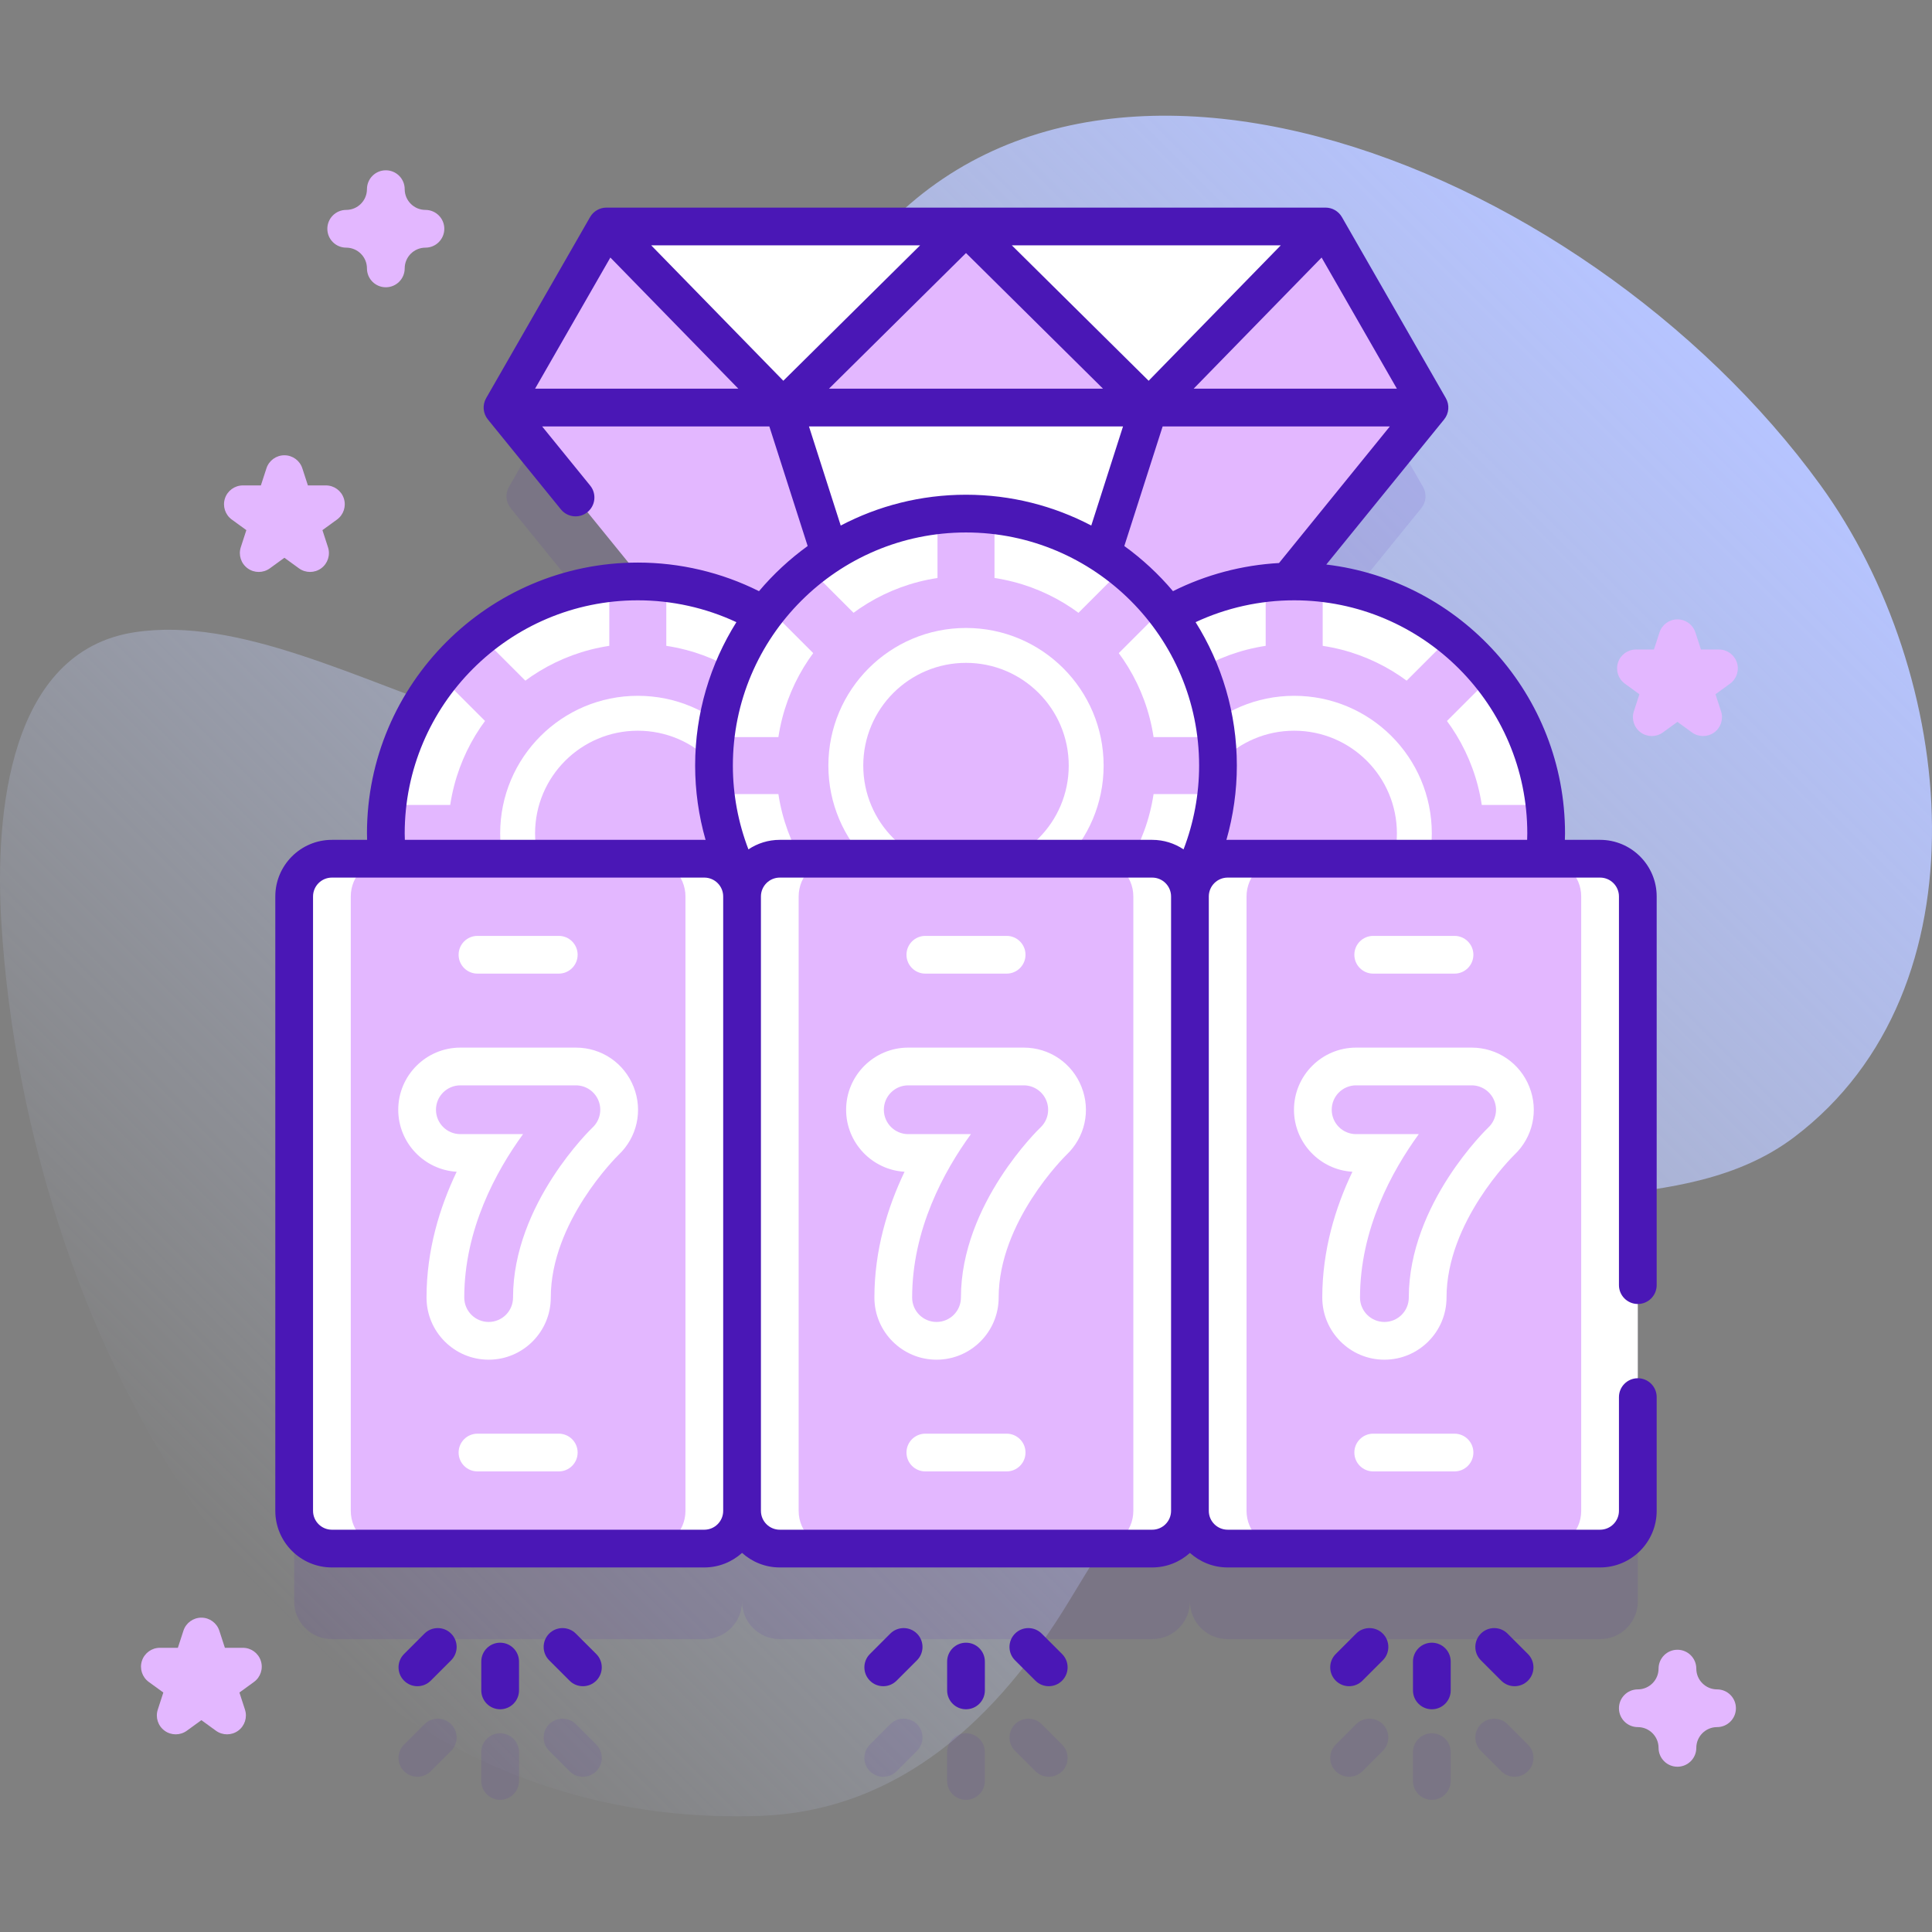 <svg width="200" height="200" viewBox="0 0 200 200" fill="none" xmlns="http://www.w3.org/2000/svg">
<rect x="0" y="0" width="200" height="200" fill="#808080" stroke="none"/>
<path d="M188.459 50.229C163.75 16.147 108.653 -5.172 86.521 30.152C79.755 40.95 88.967 56.777 81.58 67.114C63.759 92.049 35.519 62.127 13.908 65.454C0.965 67.447 -0.554 84.157 0.138 95.502C2.798 139.129 29.945 189.733 78.686 187.979C93.247 187.454 103.41 177.703 110.671 165.744C119.241 151.629 128.894 135.78 144.067 128.215C157.004 121.765 174.214 126.432 185.742 117.711C206.002 102.384 202.594 69.727 188.459 50.229Z" fill="url(#paint0_linear_38_6260)"/>
<g opacity="0.1">
<path d="M51.775 186.319C50.697 186.319 49.822 185.445 49.822 184.366V181.381C49.822 180.302 50.697 179.427 51.775 179.427C52.854 179.427 53.728 180.302 53.728 181.381V184.366C53.728 185.444 52.854 186.319 51.775 186.319Z" fill="#4A17B6"/>
<path d="M43.209 183.931C42.709 183.931 42.209 183.741 41.828 183.359C41.065 182.597 41.065 181.36 41.828 180.598L43.939 178.487C44.701 177.724 45.938 177.724 46.7 178.487C47.463 179.249 47.463 180.486 46.7 181.249L44.59 183.359C44.209 183.741 43.709 183.931 43.209 183.931Z" fill="#4A17B6"/>
<path d="M60.343 183.931C59.843 183.931 59.343 183.741 58.962 183.359L56.852 181.249C56.089 180.486 56.089 179.249 56.852 178.487C57.614 177.724 58.851 177.724 59.613 178.487L61.724 180.598C62.487 181.36 62.487 182.597 61.724 183.359C61.343 183.741 60.843 183.931 60.343 183.931Z" fill="#4A17B6"/>
<path d="M99.999 186.319C98.92 186.319 98.046 185.445 98.046 184.366V181.381C98.046 180.302 98.92 179.427 99.999 179.427C101.078 179.427 101.952 180.302 101.952 181.381V184.366C101.952 185.444 101.078 186.319 99.999 186.319Z" fill="#4A17B6"/>
<path d="M91.433 183.931C90.933 183.931 90.433 183.741 90.052 183.359C89.289 182.597 89.289 181.36 90.052 180.598L92.162 178.487C92.924 177.724 94.162 177.724 94.924 178.487C95.687 179.249 95.687 180.486 94.924 181.249L92.813 183.359C92.433 183.741 91.933 183.931 91.433 183.931Z" fill="#4A17B6"/>
<path d="M108.566 183.931C108.067 183.931 107.566 183.741 107.186 183.359L105.075 181.249C104.312 180.486 104.312 179.249 105.075 178.487C105.837 177.724 107.075 177.724 107.837 178.487L109.947 180.598C110.71 181.36 110.71 182.597 109.947 183.359C109.566 183.741 109.066 183.931 108.566 183.931Z" fill="#4A17B6"/>
<path d="M148.223 186.319C147.144 186.319 146.27 185.445 146.27 184.366V181.381C146.27 180.302 147.144 179.427 148.223 179.427C149.302 179.427 150.176 180.302 150.176 181.381V184.366C150.176 185.444 149.302 186.319 148.223 186.319Z" fill="#4A17B6"/>
<path d="M139.656 183.931C139.157 183.931 138.656 183.741 138.275 183.359C137.512 182.597 137.512 181.36 138.275 180.598L140.386 178.487C141.148 177.724 142.385 177.724 143.148 178.487C143.91 179.249 143.91 180.486 143.148 181.249L141.037 183.359C140.656 183.741 140.156 183.931 139.656 183.931Z" fill="#4A17B6"/>
<path d="M156.79 183.931C156.291 183.931 155.79 183.741 155.409 183.359L153.299 181.249C152.536 180.486 152.536 179.249 153.299 178.487C154.061 177.724 155.298 177.724 156.06 178.487L158.171 180.598C158.934 181.36 158.934 182.597 158.171 183.359C157.79 183.741 157.29 183.931 156.79 183.931Z" fill="#4A17B6"/>
</g>
<path opacity="0.1" d="M165.64 98.27H159.929C160.014 97.409 160.059 96.535 160.059 95.652C160.059 81.245 148.38 69.566 133.974 69.566C133.765 69.566 133.558 69.572 133.35 69.577L147.133 52.606C147.643 51.979 147.713 51.103 147.311 50.402L137.783 33.802C137.434 33.195 136.788 32.821 136.089 32.821H63.909C63.209 32.821 62.563 33.195 62.215 33.802L52.687 50.402C52.284 51.103 52.355 51.979 52.864 52.606L66.647 69.577C66.44 69.572 66.234 69.566 66.025 69.566C51.619 69.566 39.94 81.245 39.94 95.652C39.94 96.535 39.985 97.409 40.071 98.27H34.359C32.202 98.27 30.453 100.019 30.453 102.176V165.778C30.453 167.935 32.202 169.684 34.359 169.684H72.911C75.068 169.684 76.817 167.935 76.817 165.778C76.817 167.935 78.566 169.684 80.723 169.684H119.275C121.432 169.684 123.181 167.935 123.181 165.778C123.181 167.935 124.93 169.684 127.088 169.684H165.639C167.796 169.684 169.545 167.935 169.545 165.778V102.176C169.546 100.019 167.797 98.27 165.64 98.27Z" fill="#4A17B6"/>
<path d="M62.778 23.445L99.999 101.268L137.22 23.445H62.778Z" fill="white"/>
<path d="M62.778 23.445L81.066 42.189L99.999 101.268L52.02 42.189L62.778 23.445Z" fill="#E3B7FF"/>
<path d="M62.778 23.445L52.02 42.189H81.066L62.778 23.445Z" fill="#E3B7FF"/>
<path d="M137.22 23.445L118.931 42.189L99.999 101.268L147.978 42.189L137.22 23.445Z" fill="#E3B7FF"/>
<path d="M137.22 23.445L118.932 42.189H147.979L137.22 23.445Z" fill="#E3B7FF"/>
<path d="M99.999 23.445L81.066 42.189L99.999 101.268L118.932 42.189L99.999 23.445Z" fill="white"/>
<path d="M99.999 23.445L81.066 42.189H118.932L99.999 23.445Z" fill="#E3B7FF"/>
<path d="M133.973 112.362C148.38 112.362 160.059 100.684 160.059 86.277C160.059 71.87 148.38 60.191 133.973 60.191C119.567 60.191 107.888 71.87 107.888 86.277C107.888 100.684 119.567 112.362 133.973 112.362Z" fill="white"/>
<path d="M154.382 70.041C153.153 68.497 151.753 67.097 150.21 65.868L136.924 79.154V60.362C135.954 60.253 134.971 60.191 133.973 60.191C132.975 60.191 131.992 60.253 131.023 60.362V79.154L117.737 65.868C116.194 67.097 114.794 68.497 113.564 70.041L126.85 83.327H108.058C107.949 84.296 107.888 85.279 107.888 86.277C107.888 87.275 107.949 88.259 108.058 89.227H126.85L113.564 102.513C114.794 104.057 116.194 105.457 117.737 106.686L131.023 93.4V112.192C131.992 112.301 132.975 112.362 133.973 112.362C134.971 112.362 135.955 112.301 136.924 112.192V93.4L150.21 106.686C151.753 105.457 153.153 104.057 154.382 102.513L141.096 89.227H159.888C159.997 88.258 160.059 87.275 160.059 86.277C160.059 85.279 159.997 84.295 159.888 83.327H141.096L154.382 70.041Z" fill="#E3B7FF"/>
<path d="M133.973 105.916C144.819 105.916 153.612 97.123 153.612 86.277C153.612 75.431 144.819 66.638 133.973 66.638C123.127 66.638 114.334 75.431 114.334 86.277C114.334 97.123 123.127 105.916 133.973 105.916Z" fill="#E3B7FF"/>
<path d="M133.973 100.524C141.842 100.524 148.22 94.145 148.22 86.277C148.22 78.409 141.842 72.03 133.973 72.03C126.105 72.03 119.727 78.409 119.727 86.277C119.727 94.145 126.105 100.524 133.973 100.524Z" fill="white"/>
<path d="M133.973 96.912C139.846 96.912 144.607 92.151 144.607 86.277C144.607 80.404 139.846 75.643 133.973 75.643C128.099 75.643 123.338 80.404 123.338 86.277C123.338 92.151 128.099 96.912 133.973 96.912Z" fill="#E3B7FF"/>
<path d="M66.025 112.362C80.432 112.362 92.111 100.684 92.111 86.277C92.111 71.87 80.432 60.191 66.025 60.191C51.618 60.191 39.94 71.87 39.94 86.277C39.94 100.684 51.618 112.362 66.025 112.362Z" fill="white"/>
<path d="M86.434 70.041C85.205 68.497 83.805 67.097 82.261 65.868L68.975 79.154V60.362C68.006 60.253 67.023 60.191 66.025 60.191C65.027 60.191 64.043 60.253 63.075 60.362V79.154L49.789 65.868C48.245 67.097 46.845 68.497 45.616 70.041L58.902 83.327H40.11C40.001 84.296 39.94 85.279 39.94 86.277C39.94 87.275 40.001 88.259 40.11 89.227H58.902L45.616 102.513C46.845 104.057 48.245 105.457 49.789 106.686L63.075 93.4V112.192C64.044 112.301 65.027 112.362 66.025 112.362C67.023 112.362 68.007 112.301 68.975 112.192V93.4L82.261 106.686C83.805 105.457 85.205 104.057 86.434 102.513L73.148 89.227H91.94C92.049 88.258 92.111 87.275 92.111 86.277C92.111 85.279 92.049 84.295 91.94 83.327H73.148L86.434 70.041Z" fill="#E3B7FF"/>
<path d="M66.025 105.916C76.871 105.916 85.664 97.123 85.664 86.277C85.664 75.431 76.871 66.638 66.025 66.638C55.178 66.638 46.386 75.431 46.386 86.277C46.386 97.123 55.178 105.916 66.025 105.916Z" fill="#E3B7FF"/>
<path d="M66.025 100.524C73.894 100.524 80.272 94.145 80.272 86.277C80.272 78.409 73.894 72.03 66.025 72.03C58.157 72.03 51.778 78.409 51.778 86.277C51.778 94.145 58.157 100.524 66.025 100.524Z" fill="white"/>
<path d="M66.025 96.912C71.899 96.912 76.66 92.151 76.66 86.277C76.66 80.404 71.899 75.643 66.025 75.643C60.152 75.643 55.391 80.404 55.391 86.277C55.391 92.151 60.152 96.912 66.025 96.912Z" fill="#E3B7FF"/>
<path d="M100 105.339C114.406 105.339 126.085 93.66 126.085 79.254C126.085 64.847 114.406 53.168 100 53.168C85.593 53.168 73.914 64.847 73.914 79.254C73.914 93.66 85.593 105.339 100 105.339Z" fill="white"/>
<path d="M120.409 63.017C119.179 61.474 117.779 60.074 116.236 58.844L102.95 72.13V53.339C101.981 53.23 100.998 53.168 100 53.168C99.002 53.168 98.018 53.23 97.049 53.339V72.13L83.763 58.844C82.22 60.074 80.82 61.474 79.591 63.017L92.877 76.303H74.085C73.976 77.272 73.914 78.255 73.914 79.254C73.914 80.252 73.976 81.235 74.085 82.204H92.877L79.591 95.49C80.82 97.033 82.22 98.433 83.763 99.662L97.049 86.377V105.168C98.018 105.277 99.002 105.339 100 105.339C100.998 105.339 101.981 105.277 102.95 105.168V86.377L116.236 99.662C117.779 98.433 119.179 97.033 120.409 95.49L107.123 82.204H125.914C126.023 81.235 126.085 80.252 126.085 79.254C126.085 78.255 126.023 77.272 125.914 76.303H107.123L120.409 63.017Z" fill="#E3B7FF"/>
<path d="M99.999 98.893C110.846 98.893 119.638 90.1 119.638 79.254C119.638 68.407 110.846 59.614 99.999 59.614C89.153 59.614 80.36 68.407 80.36 79.254C80.36 90.1 89.153 98.893 99.999 98.893Z" fill="#E3B7FF"/>
<path d="M100 93.5C107.868 93.5 114.247 87.122 114.247 79.254C114.247 71.385 107.868 65.007 100 65.007C92.132 65.007 85.753 71.385 85.753 79.254C85.753 87.122 92.132 93.5 100 93.5Z" fill="white"/>
<path d="M100 89.889C105.873 89.889 110.635 85.127 110.635 79.254C110.635 73.38 105.873 68.619 100 68.619C94.127 68.619 89.365 73.38 89.365 79.254C89.365 85.127 94.127 89.889 100 89.889Z" fill="#E3B7FF"/>
<path d="M72.911 160.309H34.359C32.202 160.309 30.453 158.56 30.453 156.402V92.801C30.453 90.643 32.202 88.894 34.359 88.894H72.911C75.068 88.894 76.817 90.643 76.817 92.801V156.402C76.818 158.56 75.069 160.309 72.911 160.309Z" fill="white"/>
<path d="M67.052 160.309H40.219C38.061 160.309 36.312 158.56 36.312 156.402V92.801C36.312 90.643 38.061 88.894 40.219 88.894H67.052C69.209 88.894 70.958 90.643 70.958 92.801V156.402C70.958 158.56 69.209 160.309 67.052 160.309Z" fill="#E3B7FF"/>
<path d="M50.585 140.755C47.039 140.755 44.154 137.87 44.154 134.323C44.154 129.414 45.512 124.983 47.274 121.3C43.905 121.101 41.226 118.298 41.226 114.88C41.226 111.334 44.111 108.448 47.657 108.448H59.614C62.271 108.448 64.619 110.045 65.595 112.516C66.567 114.973 65.956 117.731 64.036 119.549C63.808 119.772 57.017 126.497 57.017 134.323C57.016 137.87 54.131 140.755 50.585 140.755Z" fill="white"/>
<path d="M50.585 136.848C49.191 136.848 48.06 135.718 48.06 134.323C48.06 127.254 51.366 121.225 54.145 117.405H47.657C46.262 117.405 45.132 116.274 45.132 114.88C45.132 113.485 46.262 112.355 47.657 112.355H59.614C60.65 112.355 61.581 112.988 61.962 113.951C62.343 114.915 62.097 116.013 61.34 116.722C61.261 116.796 53.11 124.606 53.11 134.323C53.11 135.718 51.98 136.848 50.585 136.848Z" fill="#E3B7FF"/>
<path d="M57.843 100.789H49.428C48.349 100.789 47.475 99.915 47.475 98.836C47.475 97.757 48.349 96.883 49.428 96.883H57.843C58.922 96.883 59.797 97.757 59.797 98.836C59.797 99.915 58.922 100.789 57.843 100.789Z" fill="white"/>
<path d="M57.843 152.32H49.428C48.349 152.32 47.475 151.446 47.475 150.367C47.475 149.288 48.349 148.414 49.428 148.414H57.843C58.922 148.414 59.797 149.288 59.797 150.367C59.797 151.446 58.922 152.32 57.843 152.32Z" fill="white"/>
<path d="M119.275 160.309H80.724C78.566 160.309 76.817 158.56 76.817 156.402V92.801C76.817 90.643 78.566 88.894 80.724 88.894H119.275C121.433 88.894 123.181 90.643 123.181 92.801V156.402C123.181 158.56 121.433 160.309 119.275 160.309Z" fill="white"/>
<path d="M113.416 160.309H86.583C84.426 160.309 82.677 158.56 82.677 156.402V92.801C82.677 90.643 84.426 88.894 86.583 88.894H113.416C115.573 88.894 117.322 90.643 117.322 92.801V156.402C117.322 158.56 115.573 160.309 113.416 160.309Z" fill="#E3B7FF"/>
<path d="M96.95 140.755C93.403 140.755 90.518 137.87 90.518 134.323C90.518 129.414 91.876 124.983 93.639 121.3C90.269 121.101 87.59 118.298 87.59 114.88C87.59 111.334 90.475 108.448 94.021 108.448H105.978C108.635 108.448 110.983 110.045 111.959 112.516C112.932 114.973 112.32 117.731 110.4 119.549C110.172 119.772 103.381 126.497 103.381 134.323C103.381 137.87 100.496 140.755 96.95 140.755Z" fill="white"/>
<path d="M96.95 136.848C95.555 136.848 94.425 135.718 94.425 134.323C94.425 127.254 97.73 121.225 100.509 117.405H94.021C92.627 117.405 91.496 116.274 91.496 114.88C91.496 113.485 92.627 112.355 94.021 112.355H105.978C107.014 112.355 107.945 112.988 108.326 113.951C108.707 114.915 108.461 116.013 107.705 116.722C107.626 116.796 99.475 124.606 99.475 134.323C99.474 135.718 98.344 136.848 96.95 136.848Z" fill="#E3B7FF"/>
<path d="M104.207 100.789H95.791C94.712 100.789 93.838 99.915 93.838 98.836C93.838 97.757 94.712 96.883 95.791 96.883H104.207C105.286 96.883 106.16 97.757 106.16 98.836C106.16 99.915 105.286 100.789 104.207 100.789Z" fill="white"/>
<path d="M104.207 152.32H95.791C94.712 152.32 93.838 151.446 93.838 150.367C93.838 149.288 94.712 148.414 95.791 148.414H104.207C105.286 148.414 106.16 149.288 106.16 150.367C106.16 151.446 105.286 152.32 104.207 152.32Z" fill="white"/>
<path d="M165.639 160.309H127.088C124.93 160.309 123.182 158.56 123.182 156.402V92.801C123.182 90.643 124.93 88.894 127.088 88.894H165.639C167.797 88.894 169.546 90.643 169.546 92.801V156.402C169.546 158.56 167.796 160.309 165.639 160.309Z" fill="white"/>
<path d="M159.78 160.309H132.947C130.79 160.309 129.041 158.56 129.041 156.402V92.801C129.041 90.643 130.79 88.894 132.947 88.894H159.78C161.938 88.894 163.686 90.643 163.686 92.801V156.402C163.686 158.56 161.937 160.309 159.78 160.309Z" fill="#E3B7FF"/>
<path d="M143.313 140.755C139.767 140.755 136.882 137.87 136.882 134.323C136.882 129.414 138.239 124.983 140.002 121.3C136.633 121.101 133.953 118.298 133.953 114.88C133.953 111.334 136.838 108.448 140.384 108.448H152.341C154.998 108.448 157.346 110.045 158.322 112.516C159.295 114.973 158.683 117.731 156.764 119.549C156.535 119.772 149.744 126.497 149.744 134.323C149.744 137.87 146.859 140.755 143.313 140.755Z" fill="white"/>
<path d="M143.313 136.848C141.918 136.848 140.788 135.718 140.788 134.323C140.788 127.254 144.093 121.225 146.872 117.405H140.384C138.99 117.405 137.859 116.274 137.859 114.88C137.859 113.485 138.99 112.355 140.384 112.355H152.341C153.377 112.355 154.309 112.988 154.689 113.951C155.071 114.915 154.824 116.013 154.068 116.722C153.989 116.796 145.838 124.606 145.838 134.323C145.838 135.718 144.707 136.848 143.313 136.848Z" fill="#E3B7FF"/>
<path d="M150.571 100.789H142.155C141.076 100.789 140.202 99.915 140.202 98.836C140.202 97.757 141.076 96.883 142.155 96.883H150.571C151.65 96.883 152.524 97.757 152.524 98.836C152.524 99.915 151.65 100.789 150.571 100.789Z" fill="white"/>
<path d="M150.571 152.32H142.155C141.076 152.32 140.202 151.446 140.202 150.367C140.202 149.288 141.076 148.414 142.155 148.414H150.571C151.65 148.414 152.524 149.288 152.524 150.367C152.524 151.446 151.65 152.32 150.571 152.32Z" fill="white"/>
<path d="M169.546 134.988C170.625 134.988 171.499 134.113 171.499 133.034V92.801C171.499 89.57 168.871 86.941 165.64 86.941H161.995C162 86.719 162.011 86.498 162.011 86.277C162.011 71.941 151.195 60.091 137.296 58.441L149.495 43.421C150.004 42.794 150.075 41.918 149.673 41.217L138.914 22.473C138.565 21.866 137.919 21.492 137.22 21.492H62.778C62.078 21.492 61.432 21.866 61.084 22.473L50.325 41.217C49.923 41.918 49.994 42.794 50.503 43.421L58.064 52.731C58.744 53.568 59.975 53.696 60.811 53.016C61.649 52.336 61.776 51.105 61.096 50.268L56.121 44.143H79.642L83.609 56.523C81.745 57.872 80.052 59.442 78.571 61.198C74.698 59.258 70.396 58.237 66.027 58.237C50.566 58.237 37.988 70.816 37.988 86.277C37.988 86.498 37.999 86.719 38.004 86.941H34.359C31.128 86.941 28.5 89.57 28.5 92.801V156.402C28.5 159.633 31.128 162.262 34.359 162.262H72.911C74.412 162.262 75.779 161.689 76.817 160.757C77.855 161.689 79.222 162.262 80.723 162.262H119.275C120.777 162.262 122.144 161.689 123.182 160.757C124.22 161.689 125.586 162.262 127.088 162.262H165.64C168.871 162.262 171.499 159.633 171.499 156.402V144.629C171.499 143.55 170.625 142.675 169.546 142.675C168.467 142.675 167.593 143.55 167.593 144.629V156.402C167.593 157.479 166.717 158.355 165.64 158.355H127.088C126.012 158.355 125.136 157.48 125.135 156.405C125.135 156.404 125.135 156.403 125.135 156.402C125.135 156.401 125.135 156.4 125.135 156.398V92.805C125.135 92.803 125.135 92.802 125.135 92.801C125.135 92.8 125.135 92.799 125.135 92.798C125.137 91.722 126.012 90.848 127.088 90.848H165.64C166.717 90.848 167.593 91.724 167.593 92.801V133.034C167.593 134.113 168.467 134.988 169.546 134.988ZM132.404 58.284C128.577 58.498 124.836 59.49 121.427 61.197C119.946 59.441 118.253 57.871 116.389 56.523L120.357 44.143H143.877C140.294 48.558 132.419 58.264 132.404 58.284ZM144.605 40.236H123.566L136.812 26.66L144.605 40.236ZM118.907 39.417L104.746 25.398H132.585L118.907 39.417ZM114.184 40.236H85.815L100 26.195L114.184 40.236ZM95.25 25.398L81.089 39.416L67.412 25.398H95.25ZM55.392 40.236L63.185 26.66L76.431 40.236H55.392ZM83.744 44.143H116.255L112.968 54.404C109.088 52.369 104.677 51.214 100 51.214C95.322 51.214 90.911 52.368 87.031 54.404L83.744 44.143ZM66.027 62.144C69.568 62.144 73.055 62.923 76.231 64.406C73.529 68.715 71.96 73.803 71.96 79.253C71.96 81.861 72.33 84.456 73.041 86.948C72.997 86.947 72.955 86.941 72.911 86.941H41.91C41.904 86.719 41.894 86.499 41.894 86.277C41.894 72.97 52.72 62.144 66.027 62.144ZM74.864 156.403C74.864 157.48 73.988 158.356 72.911 158.356H34.359C33.282 158.356 32.406 157.48 32.406 156.403V92.801C32.406 91.724 33.282 90.848 34.359 90.848H72.911C73.988 90.848 74.864 91.724 74.864 92.801V156.403ZM121.229 156.405C121.227 157.481 120.352 158.356 119.276 158.356H80.724C79.647 158.356 78.771 157.48 78.771 156.403V92.801C78.771 91.724 79.647 90.848 80.724 90.848H119.276C120.352 90.848 121.227 91.723 121.229 92.799V92.801V156.403V156.405ZM122.521 87.927C121.591 87.305 120.475 86.941 119.275 86.941H80.723C79.523 86.941 78.407 87.305 77.477 87.927C76.419 85.174 75.866 82.224 75.866 79.253C75.866 65.947 86.693 55.121 99.999 55.121C113.306 55.121 124.132 65.947 124.132 79.253C124.132 82.224 123.58 85.174 122.521 87.927ZM158.089 86.941H127.088C127.044 86.941 127.002 86.947 126.958 86.948C127.669 84.455 128.038 81.861 128.038 79.253C128.038 73.803 126.47 68.715 123.768 64.406C126.943 62.923 130.431 62.144 133.972 62.144C147.279 62.144 158.105 72.97 158.105 86.277C158.105 86.499 158.095 86.72 158.089 86.941Z" fill="#4A17B6"/>
<path d="M51.775 170.052C50.697 170.052 49.822 170.926 49.822 172.005V174.99C49.822 176.069 50.697 176.943 51.775 176.943C52.854 176.943 53.728 176.069 53.728 174.99V172.005C53.728 170.926 52.854 170.052 51.775 170.052Z" fill="#4A17B6"/>
<path d="M43.939 169.111L41.828 171.222C41.065 171.984 41.065 173.221 41.828 173.983C42.209 174.365 42.709 174.556 43.209 174.556C43.709 174.556 44.209 174.365 44.59 173.983L46.7 171.873C47.463 171.11 47.463 169.874 46.7 169.111C45.939 168.348 44.701 168.348 43.939 169.111Z" fill="#4A17B6"/>
<path d="M59.612 169.111C58.85 168.348 57.613 168.348 56.85 169.111C56.088 169.874 56.088 171.11 56.85 171.873L58.961 173.983C59.342 174.365 59.842 174.556 60.342 174.556C60.842 174.556 61.342 174.365 61.723 173.983C62.486 173.221 62.486 171.984 61.723 171.222L59.612 169.111Z" fill="#4A17B6"/>
<path d="M100 170.052C98.921 170.052 98.047 170.926 98.047 172.005V174.99C98.047 176.069 98.921 176.943 100 176.943C101.079 176.943 101.953 176.069 101.953 174.99V172.005C101.953 170.926 101.079 170.052 100 170.052Z" fill="#4A17B6"/>
<path d="M92.163 169.111L90.053 171.222C89.29 171.984 89.29 173.221 90.053 173.983C90.434 174.365 90.934 174.556 91.433 174.556C91.933 174.556 92.433 174.365 92.814 173.983L94.925 171.873C95.688 171.11 95.688 169.874 94.925 169.111C94.163 168.348 92.925 168.348 92.163 169.111Z" fill="#4A17B6"/>
<path d="M107.836 169.111C107.074 168.348 105.836 168.348 105.074 169.111C104.311 169.874 104.311 171.11 105.074 171.873L107.185 173.983C107.566 174.365 108.066 174.556 108.566 174.556C109.065 174.556 109.566 174.365 109.946 173.983C110.709 173.221 110.709 171.984 109.946 171.222L107.836 169.111Z" fill="#4A17B6"/>
<path d="M148.224 170.052C147.145 170.052 146.271 170.926 146.271 172.005V174.99C146.271 176.069 147.145 176.943 148.224 176.943C149.303 176.943 150.177 176.069 150.177 174.99V172.005C150.177 170.926 149.303 170.052 148.224 170.052Z" fill="#4A17B6"/>
<path d="M140.387 169.111L138.276 171.222C137.513 171.984 137.513 173.221 138.276 173.983C138.658 174.365 139.158 174.556 139.657 174.556C140.157 174.556 140.657 174.365 141.038 173.983L143.149 171.873C143.911 171.11 143.911 169.874 143.149 169.111C142.386 168.348 141.149 168.348 140.387 169.111Z" fill="#4A17B6"/>
<path d="M156.06 169.111C155.298 168.348 154.061 168.348 153.299 169.111C152.536 169.874 152.536 171.11 153.299 171.873L155.409 173.983C155.791 174.365 156.291 174.556 156.79 174.556C157.29 174.556 157.79 174.365 158.171 173.983C158.934 173.221 158.934 171.984 158.171 171.222L156.06 169.111Z" fill="#4A17B6"/>
<path d="M173.647 182.891C172.569 182.891 171.694 182.017 171.694 180.938C171.694 179.754 170.73 178.79 169.546 178.79C168.467 178.79 167.593 177.916 167.593 176.837C167.593 175.758 168.467 174.884 169.546 174.884C170.73 174.884 171.694 173.919 171.694 172.735C171.694 171.656 172.569 170.782 173.647 170.782C174.726 170.782 175.601 171.656 175.601 172.735C175.601 173.919 176.565 174.884 177.749 174.884C178.828 174.884 179.702 175.758 179.702 176.837C179.702 177.916 178.828 178.79 177.749 178.79C176.565 178.79 175.601 179.754 175.601 180.938C175.601 182.017 174.726 182.891 173.647 182.891Z" fill="#E3B7FF"/>
<path d="M39.94 29.738C38.861 29.738 37.987 28.864 37.987 27.785C37.987 26.601 37.023 25.637 35.839 25.637C34.76 25.637 33.886 24.762 33.886 23.684C33.886 22.605 34.76 21.73 35.839 21.73C37.023 21.73 37.987 20.766 37.987 19.582C37.987 18.503 38.861 17.629 39.94 17.629C41.019 17.629 41.894 18.503 41.894 19.582C41.894 20.766 42.858 21.73 44.042 21.73C45.121 21.73 45.995 22.605 45.995 23.684C45.995 24.762 45.121 25.637 44.042 25.637C42.858 25.637 41.894 26.601 41.894 27.785C41.894 28.864 41.019 29.738 39.94 29.738Z" fill="#E3B7FF"/>
<path d="M26.783 59.208C26.381 59.208 25.978 59.084 25.636 58.835C24.951 58.338 24.665 57.457 24.926 56.652L25.502 54.879L23.995 53.784C23.31 53.286 23.024 52.405 23.285 51.6C23.547 50.795 24.297 50.25 25.143 50.25H27.006L27.583 48.478C27.844 47.673 28.594 47.129 29.44 47.129C30.286 47.129 31.036 47.674 31.297 48.478L31.874 50.25H33.737C34.583 50.25 35.333 50.795 35.595 51.6C35.856 52.405 35.57 53.286 34.886 53.784L33.378 54.879L33.954 56.652C34.216 57.456 33.929 58.337 33.245 58.835C32.56 59.332 31.633 59.332 30.949 58.835L29.441 57.74L27.934 58.835C27.589 59.084 27.186 59.208 26.783 59.208Z" fill="#E3B7FF"/>
<path d="M176.303 76.196C175.9 76.196 175.497 76.072 175.155 75.823L173.648 74.727L172.14 75.823C171.456 76.32 170.529 76.32 169.844 75.823C169.16 75.325 168.873 74.444 169.135 73.639L169.711 71.867L168.203 70.771C167.519 70.274 167.233 69.392 167.494 68.588C167.756 67.782 168.506 67.238 169.352 67.238H171.215L171.792 65.466C172.053 64.661 172.803 64.117 173.649 64.117C174.495 64.117 175.245 64.661 175.506 65.466L176.083 67.238H177.946C178.792 67.238 179.542 67.783 179.804 68.588C180.065 69.392 179.779 70.273 179.094 70.771L177.587 71.867L178.163 73.639C178.424 74.444 178.138 75.325 177.453 75.823C177.108 76.071 176.706 76.196 176.303 76.196Z" fill="#E3B7FF"/>
<path d="M18.19 179.538C17.787 179.538 17.384 179.414 17.042 179.165C16.357 178.668 16.071 177.787 16.333 176.982L16.908 175.209L15.401 174.114C14.716 173.616 14.43 172.735 14.692 171.93C14.953 171.125 15.703 170.58 16.549 170.58H18.413L18.989 168.809C19.25 168.004 20 167.459 20.846 167.459C21.692 167.459 22.442 168.004 22.704 168.809L23.28 170.58H25.143C25.99 170.58 26.74 171.125 27.001 171.93C27.263 172.735 26.976 173.616 26.292 174.114L24.785 175.209L25.36 176.982C25.622 177.786 25.336 178.668 24.651 179.165C23.967 179.662 23.04 179.662 22.355 179.165L20.847 178.07L19.34 179.165C18.995 179.414 18.593 179.538 18.19 179.538Z" fill="#E3B7FF"/>
<defs>
<linearGradient id="paint0_linear_38_6260" x1="25.872" y1="163.877" x2="164.766" y2="24.984" gradientUnits="userSpaceOnUse">
<stop stop-color="#D1DDFF" stop-opacity="0"/>
<stop offset="1" stop-color="#B6C4FF"/>
</linearGradient>
</defs>
</svg>
